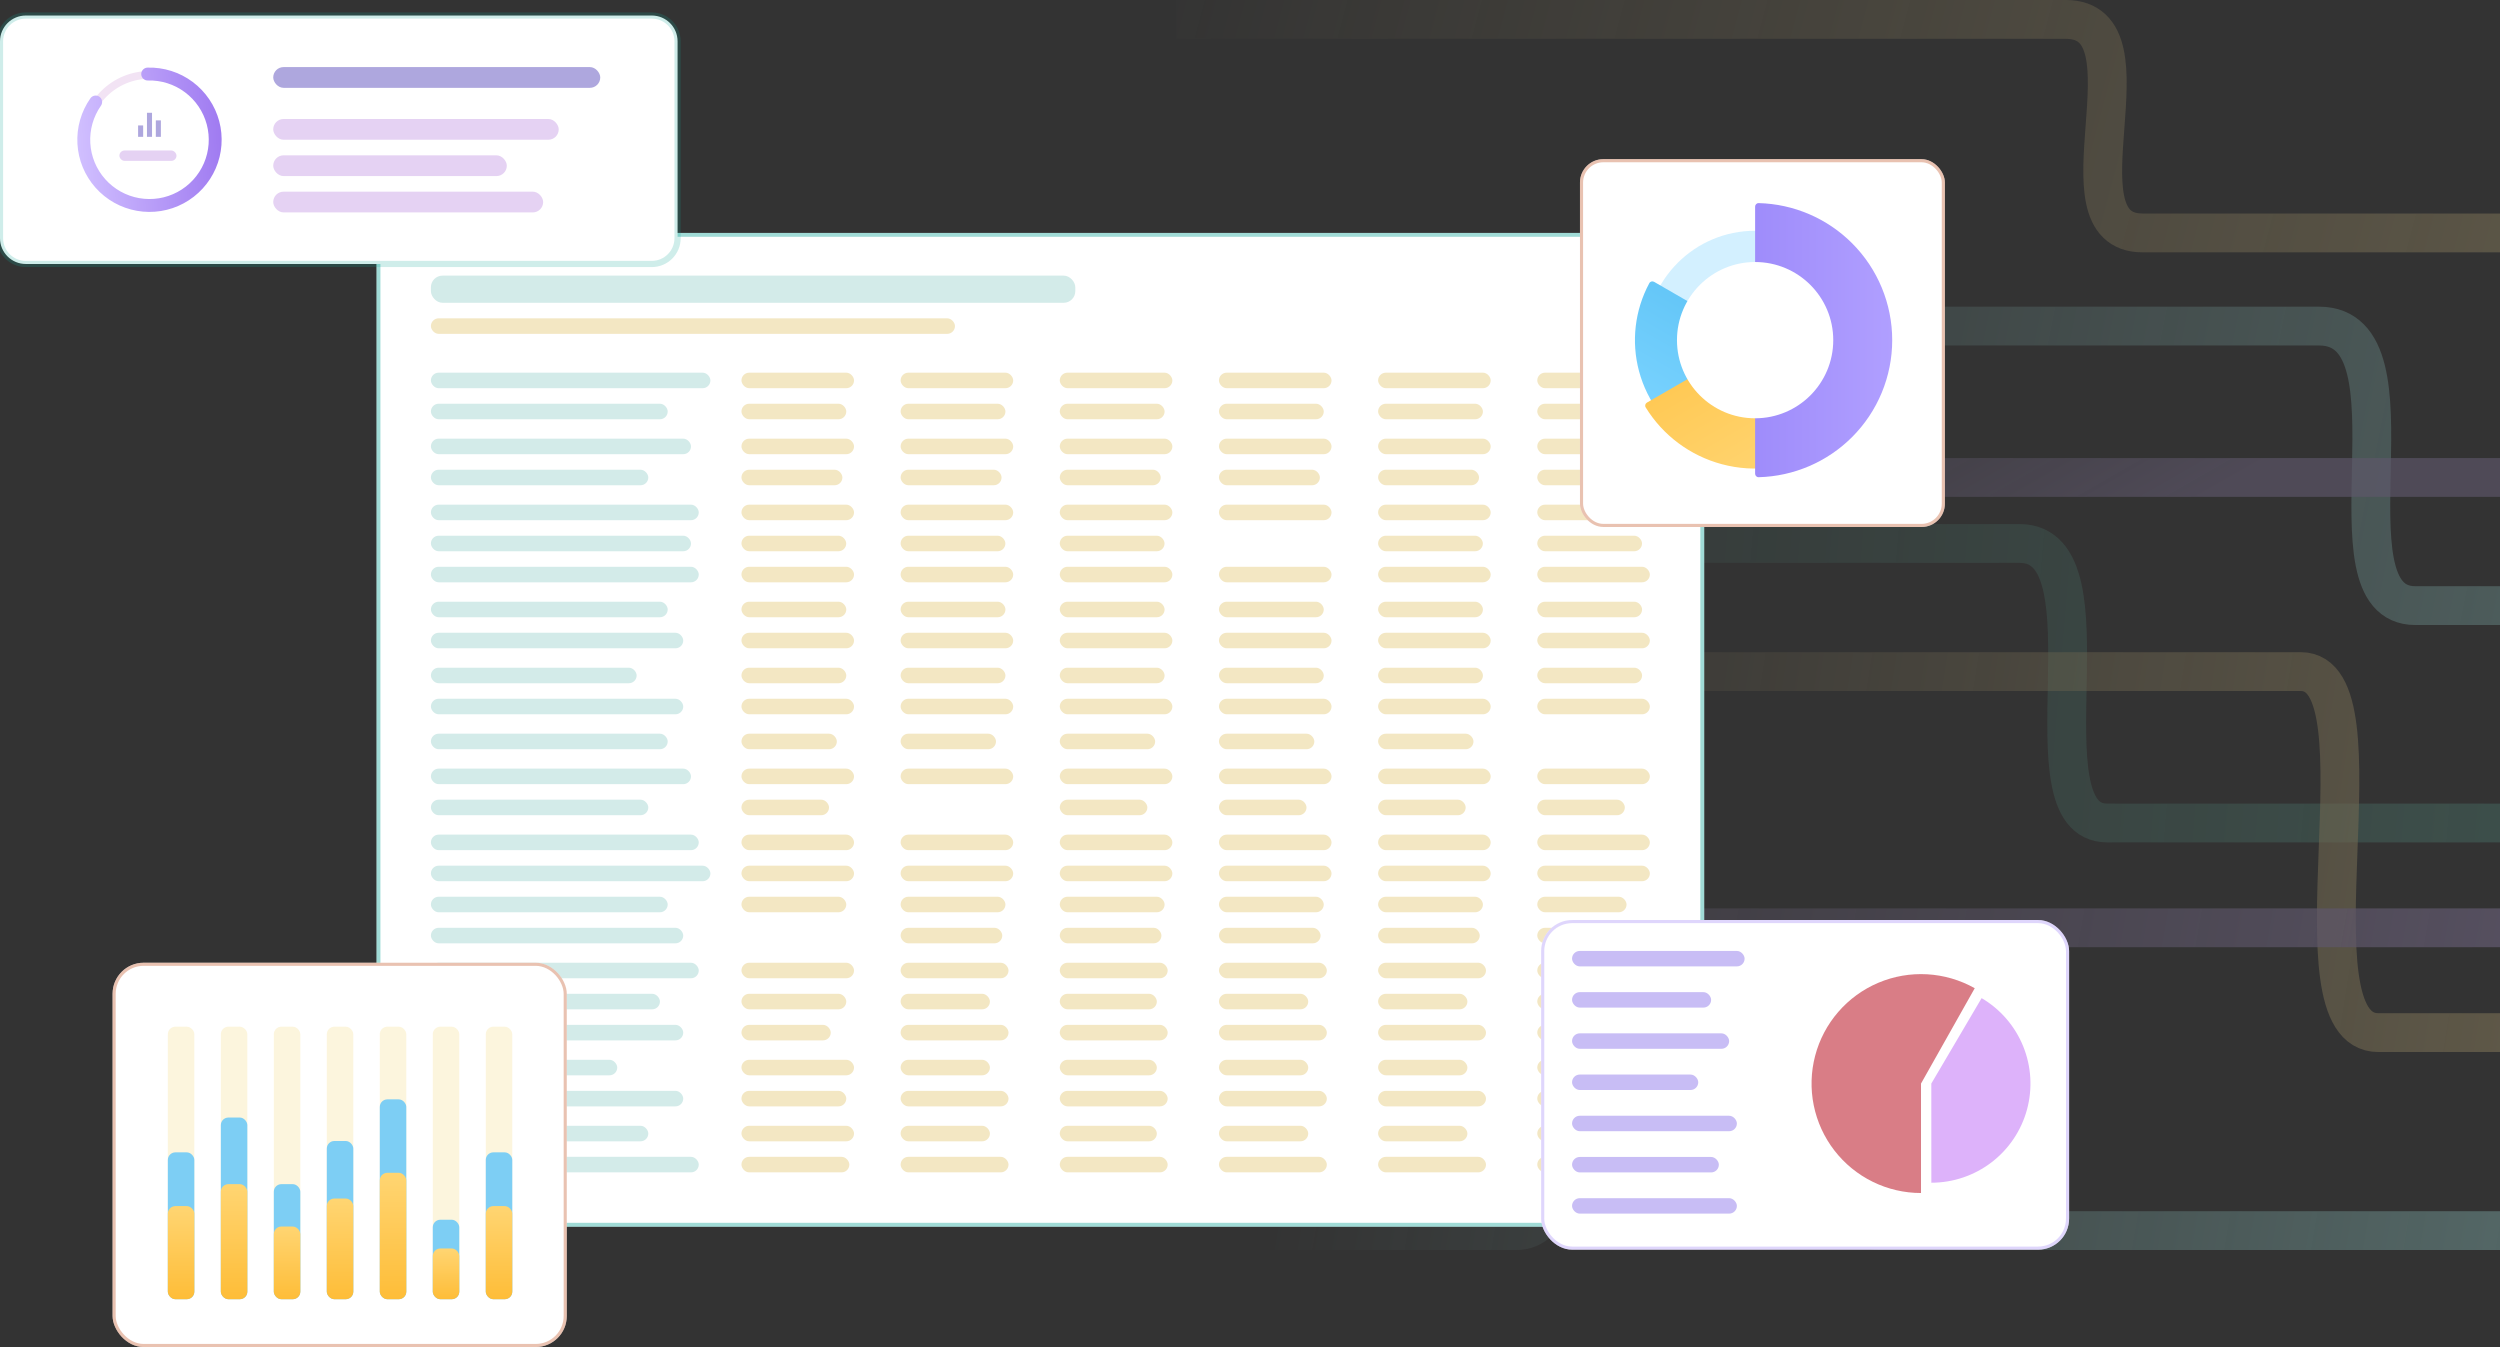 <svg width="644" height="347" viewBox="0 0 644 347" fill="none" xmlns="http://www.w3.org/2000/svg">
<rect x="0" y="0" width="644" height="347" fill="#333333" stroke="none"/>
<g opacity="0.3">
<path d="M301 140C301 140 471.702 140 520.259 140C545.478 140 520.259 212 542.786 212C621.879 212 724 212 724 212" stroke="url(#paint0_linear_341:1185)" stroke-width="10"/>
<path d="M327 317C327 317 361 317 390.5 317C410.5 317 390.412 263 411.5 263C442 263 435 263 463.5 263C484.588 263 462.714 317 484.5 317C566.5 317 726 317 726 317" stroke="url(#paint1_linear_341:1185)" stroke-width="10"/>
<path d="M337 173C337 173 475.318 173 592.664 173C615.633 173 588.669 266 612.637 266C655.081 266 717 266 717 266" stroke="url(#paint2_linear_341:1185)" stroke-width="10"/>
<path d="M275 239H714.5" stroke="url(#paint3_linear_341:1185)" stroke-width="10"/>
<path d="M356.438 84C356.438 84 544.031 84 597.393 84C625.107 84 597.393 156 622.149 156C709.069 156 821.294 156 821.294 156" stroke="url(#paint4_linear_341:1185)" stroke-width="10"/>
<path d="M764.56 60C764.56 60 654.665 60 551.913 60C528.308 60 556.386 5 532.132 5C426.632 5 303 5 303 5" stroke="url(#paint5_linear_341:1185)" stroke-width="10"/>
<path d="M286 123C286 123 545.005 123 673.962 123C705.295 123 672.572 30 698.912 30C745.556 30 813.602 30 813.602 30" stroke="url(#paint6_linear_341:1185)" stroke-width="10"/>
</g>
<rect x="97" y="60" width="342" height="256" rx="6" fill="white"/>
<rect x="111" y="96" width="72" height="4" rx="2" fill="#D3EBE9"/>
<rect x="111" y="104" width="61" height="4" rx="2" fill="#D3EBE9"/>
<rect x="111" y="113" width="67" height="4" rx="2" fill="#D3EBE9"/>
<rect x="111" y="121" width="56" height="4" rx="2" fill="#D3EBE9"/>
<rect x="111" y="130" width="69" height="4" rx="2" fill="#D3EBE9"/>
<rect x="111" y="138" width="67" height="4" rx="2" fill="#D3EBE9"/>
<rect x="111" y="198" width="67" height="4" rx="2" fill="#D3EBE9"/>
<rect x="111" y="146" width="69" height="4" rx="2" fill="#D3EBE9"/>
<rect x="111" y="206" width="56" height="4" rx="2" fill="#D3EBE9"/>
<rect x="111" y="155" width="61" height="4" rx="2" fill="#D3EBE9"/>
<rect x="111" y="215" width="69" height="4" rx="2" fill="#D3EBE9"/>
<rect x="111" y="163" width="65" height="4" rx="2" fill="#D3EBE9"/>
<rect x="111" y="223" width="72" height="4" rx="2" fill="#D3EBE9"/>
<rect x="111" y="172" width="53" height="4" rx="2" fill="#D3EBE9"/>
<rect x="111" y="231" width="61" height="4" rx="2" fill="#D3EBE9"/>
<rect x="111" y="180" width="65" height="4" rx="2" fill="#D3EBE9"/>
<rect x="111" y="239" width="65" height="4" rx="2" fill="#D3EBE9"/>
<rect x="111" y="189" width="61" height="4" rx="2" fill="#D3EBE9"/>
<rect x="111" y="248" width="69" height="4" rx="2" fill="#D3EBE9"/>
<rect x="111" y="256" width="59" height="4" rx="2" fill="#D3EBE9"/>
<rect x="111" y="264" width="65" height="4" rx="2" fill="#D3EBE9"/>
<rect x="111" y="273" width="48" height="4" rx="2" fill="#D3EBE9"/>
<rect x="111" y="281" width="65" height="4" rx="2" fill="#D3EBE9"/>
<rect x="111" y="290" width="56" height="4" rx="2" fill="#D3EBE9"/>
<rect x="111" y="298" width="69" height="4" rx="2" fill="#D3EBE9"/>
<rect x="191" y="96" width="29" height="4" rx="2" fill="#F3E7C3"/>
<rect x="191" y="104" width="27" height="4" rx="2" fill="#F3E7C3"/>
<rect x="191" y="113" width="29" height="4" rx="2" fill="#F3E7C3"/>
<rect x="191" y="121" width="26" height="4" rx="2" fill="#F3E7C3"/>
<rect x="191" y="130" width="29" height="4" rx="2" fill="#F3E7C3"/>
<rect x="191" y="138" width="26.986" height="4" rx="2" fill="#F3E7C3"/>
<rect x="191" y="198" width="29" height="4" rx="2" fill="#F3E7C3"/>
<rect x="191" y="146" width="29" height="4" rx="2" fill="#F3E7C3"/>
<rect x="191" y="206" width="22.556" height="4" rx="2" fill="#F3E7C3"/>
<rect x="191" y="155" width="27" height="4" rx="2" fill="#F3E7C3"/>
<rect x="191" y="215" width="29" height="4" rx="2" fill="#F3E7C3"/>
<rect x="191" y="163" width="29" height="4" rx="2" fill="#F3E7C3"/>
<rect x="191" y="223" width="29" height="4" rx="2" fill="#F3E7C3"/>
<rect x="191" y="172" width="27" height="4" rx="2" fill="#F3E7C3"/>
<rect x="191" y="231" width="27" height="4" rx="2" fill="#F3E7C3"/>
<rect x="191" y="180" width="29" height="4" rx="2" fill="#F3E7C3"/>
<rect x="191" y="189" width="24.569" height="4" rx="2" fill="#F3E7C3"/>
<rect x="191" y="248" width="29" height="4" rx="2" fill="#F3E7C3"/>
<rect x="191" y="256" width="27" height="4" rx="2" fill="#F3E7C3"/>
<rect x="191" y="264" width="23" height="4" rx="2" fill="#F3E7C3"/>
<rect x="191" y="273" width="29" height="4" rx="2" fill="#F3E7C3"/>
<rect x="191" y="281" width="27" height="4" rx="2" fill="#F3E7C3"/>
<rect x="191" y="290" width="29" height="4" rx="2" fill="#F3E7C3"/>
<rect x="191" y="298" width="27.792" height="4" rx="2" fill="#F3E7C3"/>
<rect x="232" y="96" width="29" height="4" rx="2" fill="#F3E7C3"/>
<rect x="232" y="104" width="27" height="4" rx="2" fill="#F3E7C3"/>
<rect x="232" y="113" width="29" height="4" rx="2" fill="#F3E7C3"/>
<rect x="232" y="121" width="26" height="4" rx="2" fill="#F3E7C3"/>
<rect x="232" y="130" width="29" height="4" rx="2" fill="#F3E7C3"/>
<rect x="232" y="138" width="26.986" height="4" rx="2" fill="#F3E7C3"/>
<rect x="232" y="198" width="29" height="4" rx="2" fill="#F3E7C3"/>
<rect x="232" y="146" width="29" height="4" rx="2" fill="#F3E7C3"/>
<rect x="232" y="155" width="27" height="4" rx="2" fill="#F3E7C3"/>
<rect x="232" y="215" width="29" height="4" rx="2" fill="#F3E7C3"/>
<rect x="232" y="163" width="29" height="4" rx="2" fill="#F3E7C3"/>
<rect x="232" y="223" width="29" height="4" rx="2" fill="#F3E7C3"/>
<rect x="232" y="172" width="27" height="4" rx="2" fill="#F3E7C3"/>
<rect x="232" y="231" width="27" height="4" rx="2" fill="#F3E7C3"/>
<rect x="232" y="180" width="29" height="4" rx="2" fill="#F3E7C3"/>
<rect x="232" y="239" width="26.181" height="4" rx="2" fill="#F3E7C3"/>
<rect x="232" y="189" width="24.569" height="4" rx="2" fill="#F3E7C3"/>
<rect x="232" y="248" width="27.792" height="4" rx="2" fill="#F3E7C3"/>
<rect x="232" y="256" width="23" height="4" rx="2" fill="#F3E7C3"/>
<rect x="232" y="264" width="27.792" height="4" rx="2" fill="#F3E7C3"/>
<rect x="232" y="273" width="23" height="4" rx="2" fill="#F3E7C3"/>
<rect x="232" y="281" width="27.792" height="4" rx="2" fill="#F3E7C3"/>
<rect x="232" y="290" width="23" height="4" rx="2" fill="#F3E7C3"/>
<rect x="232" y="298" width="27.792" height="4" rx="2" fill="#F3E7C3"/>
<rect x="273" y="96" width="29" height="4" rx="2" fill="#F3E7C3"/>
<rect x="273" y="104" width="27" height="4" rx="2" fill="#F3E7C3"/>
<rect x="273" y="113" width="29" height="4" rx="2" fill="#F3E7C3"/>
<rect x="273" y="121" width="26" height="4" rx="2" fill="#F3E7C3"/>
<rect x="273" y="130" width="29" height="4" rx="2" fill="#F3E7C3"/>
<rect x="273" y="138" width="26.986" height="4" rx="2" fill="#F3E7C3"/>
<rect x="273" y="198" width="29" height="4" rx="2" fill="#F3E7C3"/>
<rect x="273" y="146" width="29" height="4" rx="2" fill="#F3E7C3"/>
<rect x="273" y="206" width="22.556" height="4" rx="2" fill="#F3E7C3"/>
<rect x="273" y="155" width="27" height="4" rx="2" fill="#F3E7C3"/>
<rect x="273" y="215" width="29" height="4" rx="2" fill="#F3E7C3"/>
<rect x="273" y="163" width="29" height="4" rx="2" fill="#F3E7C3"/>
<rect x="273" y="223" width="29" height="4" rx="2" fill="#F3E7C3"/>
<rect x="273" y="172" width="27" height="4" rx="2" fill="#F3E7C3"/>
<rect x="273" y="231" width="27" height="4" rx="2" fill="#F3E7C3"/>
<rect x="273" y="180" width="29" height="4" rx="2" fill="#F3E7C3"/>
<rect x="273" y="239" width="26.181" height="4" rx="2" fill="#F3E7C3"/>
<rect x="273" y="189" width="24.569" height="4" rx="2" fill="#F3E7C3"/>
<rect x="273" y="248" width="27.792" height="4" rx="2" fill="#F3E7C3"/>
<rect x="273" y="256" width="25" height="4" rx="2" fill="#F3E7C3"/>
<rect x="273" y="264" width="27.792" height="4" rx="2" fill="#F3E7C3"/>
<rect x="273" y="273" width="25" height="4" rx="2" fill="#F3E7C3"/>
<rect x="273" y="281" width="27.792" height="4" rx="2" fill="#F3E7C3"/>
<rect x="273" y="290" width="25" height="4" rx="2" fill="#F3E7C3"/>
<rect x="273" y="298" width="27.792" height="4" rx="2" fill="#F3E7C3"/>
<rect x="314" y="96" width="29" height="4" rx="2" fill="#F3E7C3"/>
<rect x="314" y="104" width="27" height="4" rx="2" fill="#F3E7C3"/>
<rect x="314" y="113" width="29" height="4" rx="2" fill="#F3E7C3"/>
<rect x="314" y="121" width="26" height="4" rx="2" fill="#F3E7C3"/>
<rect x="314" y="130" width="29" height="4" rx="2" fill="#F3E7C3"/>
<rect x="314" y="198" width="29" height="4" rx="2" fill="#F3E7C3"/>
<rect x="314" y="146" width="29" height="4" rx="2" fill="#F3E7C3"/>
<rect x="314" y="206" width="22.556" height="4" rx="2" fill="#F3E7C3"/>
<rect x="314" y="155" width="27" height="4" rx="2" fill="#F3E7C3"/>
<rect x="314" y="215" width="29" height="4" rx="2" fill="#F3E7C3"/>
<rect x="314" y="163" width="29" height="4" rx="2" fill="#F3E7C3"/>
<rect x="314" y="223" width="29" height="4" rx="2" fill="#F3E7C3"/>
<rect x="314" y="172" width="27" height="4" rx="2" fill="#F3E7C3"/>
<rect x="314" y="231" width="27" height="4" rx="2" fill="#F3E7C3"/>
<rect x="314" y="180" width="29" height="4" rx="2" fill="#F3E7C3"/>
<rect x="314" y="239" width="26.181" height="4" rx="2" fill="#F3E7C3"/>
<rect x="314" y="189" width="24.569" height="4" rx="2" fill="#F3E7C3"/>
<rect x="314" y="248" width="27.792" height="4" rx="2" fill="#F3E7C3"/>
<rect x="314" y="256" width="23" height="4" rx="2" fill="#F3E7C3"/>
<rect x="314" y="264" width="27.792" height="4" rx="2" fill="#F3E7C3"/>
<rect x="314" y="273" width="23" height="4" rx="2" fill="#F3E7C3"/>
<rect x="314" y="281" width="27.792" height="4" rx="2" fill="#F3E7C3"/>
<rect x="314" y="290" width="23" height="4" rx="2" fill="#F3E7C3"/>
<rect x="314" y="298" width="27.792" height="4" rx="2" fill="#F3E7C3"/>
<rect x="355" y="96" width="29" height="4" rx="2" fill="#F3E7C3"/>
<rect x="355" y="104" width="27" height="4" rx="2" fill="#F3E7C3"/>
<rect x="355" y="113" width="29" height="4" rx="2" fill="#F3E7C3"/>
<rect x="355" y="121" width="26" height="4" rx="2" fill="#F3E7C3"/>
<rect x="355" y="130" width="29" height="4" rx="2" fill="#F3E7C3"/>
<rect x="355" y="138" width="26.986" height="4" rx="2" fill="#F3E7C3"/>
<rect x="355" y="198" width="29" height="4" rx="2" fill="#F3E7C3"/>
<rect x="355" y="146" width="29" height="4" rx="2" fill="#F3E7C3"/>
<rect x="355" y="206" width="22.556" height="4" rx="2" fill="#F3E7C3"/>
<rect x="355" y="155" width="27" height="4" rx="2" fill="#F3E7C3"/>
<rect x="355" y="215" width="29" height="4" rx="2" fill="#F3E7C3"/>
<rect x="355" y="163" width="29" height="4" rx="2" fill="#F3E7C3"/>
<rect x="355" y="223" width="29" height="4" rx="2" fill="#F3E7C3"/>
<rect x="355" y="172" width="27" height="4" rx="2" fill="#F3E7C3"/>
<rect x="355" y="231" width="27" height="4" rx="2" fill="#F3E7C3"/>
<rect x="355" y="180" width="29" height="4" rx="2" fill="#F3E7C3"/>
<rect x="355" y="239" width="26.181" height="4" rx="2" fill="#F3E7C3"/>
<rect x="355" y="189" width="24.569" height="4" rx="2" fill="#F3E7C3"/>
<rect x="355" y="248" width="27.792" height="4" rx="2" fill="#F3E7C3"/>
<rect x="355" y="256" width="23" height="4" rx="2" fill="#F3E7C3"/>
<rect x="355" y="264" width="27.792" height="4" rx="2" fill="#F3E7C3"/>
<rect x="355" y="273" width="23" height="4" rx="2" fill="#F3E7C3"/>
<rect x="355" y="281" width="27.792" height="4" rx="2" fill="#F3E7C3"/>
<rect x="355" y="290" width="23" height="4" rx="2" fill="#F3E7C3"/>
<rect x="355" y="298" width="27.792" height="4" rx="2" fill="#F3E7C3"/>
<rect x="396" y="96" width="29" height="4" rx="2" fill="#F3E7C3"/>
<rect x="396" y="104" width="27" height="4" rx="2" fill="#F3E7C3"/>
<rect x="396" y="113" width="29" height="4" rx="2" fill="#F3E7C3"/>
<rect x="396" y="121" width="26" height="4" rx="2" fill="#F3E7C3"/>
<rect x="396" y="130" width="29" height="4" rx="2" fill="#F3E7C3"/>
<rect x="396" y="138" width="26.986" height="4" rx="2" fill="#F3E7C3"/>
<rect x="396" y="198" width="29" height="4" rx="2" fill="#F3E7C3"/>
<rect x="396" y="146" width="29" height="4" rx="2" fill="#F3E7C3"/>
<rect x="396" y="206" width="22.556" height="4" rx="2" fill="#F3E7C3"/>
<rect x="396" y="155" width="27" height="4" rx="2" fill="#F3E7C3"/>
<rect x="396" y="215" width="29" height="4" rx="2" fill="#F3E7C3"/>
<rect x="396" y="163" width="29" height="4" rx="2" fill="#F3E7C3"/>
<rect x="396" y="223" width="29" height="4" rx="2" fill="#F3E7C3"/>
<rect x="396" y="172" width="27" height="4" rx="2" fill="#F3E7C3"/>
<rect x="396" y="231" width="23" height="4" rx="2" fill="#F3E7C3"/>
<rect x="396" y="180" width="29" height="4" rx="2" fill="#F3E7C3"/>
<rect x="396" y="239" width="26.181" height="4" rx="2" fill="#F3E7C3"/>
<rect x="396" y="248" width="27.792" height="4" rx="2" fill="#F3E7C3"/>
<rect x="396" y="256" width="23" height="4" rx="2" fill="#F3E7C3"/>
<rect x="396" y="264" width="27.792" height="4" rx="2" fill="#F3E7C3"/>
<rect x="396" y="273" width="23" height="4" rx="2" fill="#F3E7C3"/>
<rect x="396" y="281" width="27.792" height="4" rx="2" fill="#F3E7C3"/>
<rect x="396" y="290" width="23" height="4" rx="2" fill="#F3E7C3"/>
<rect x="396" y="298" width="27.792" height="4" rx="2" fill="#F3E7C3"/>
<rect x="111" y="82" width="135" height="4" rx="2" fill="#F3E7C3"/>
<rect x="111" y="71" width="166" height="7" rx="3" fill="#D3EBE9"/>
<rect x="97.5" y="60.5" width="341" height="255" rx="5.5" stroke="#13A699" stroke-opacity="0.4"/>
<rect x="29" y="248" width="117" height="99" rx="8" fill="white"/>
<rect opacity="0.2" x="43.234" y="264.475" width="6.825" height="70.2" rx="1.95" fill="#F0CF55"/>
<rect x="43.234" y="296.845" width="6.825" height="37.83" rx="1.95" fill="#7DCEF4"/>
<rect x="43.234" y="310.69" width="6.825" height="23.985" rx="1.95" fill="url(#paint7_linear_341:1185)"/>
<rect opacity="0.2" x="84.184" y="264.475" width="6.825" height="70.2" rx="1.95" fill="#F0CF55"/>
<rect x="84.184" y="293.92" width="6.825" height="40.755" rx="1.95" fill="#7DCEF4"/>
<rect x="84.184" y="308.74" width="6.825" height="25.935" rx="1.95" fill="url(#paint8_linear_341:1185)"/>
<rect opacity="0.2" x="56.887" y="264.475" width="6.825" height="70.2" rx="1.95" fill="#F0CF55"/>
<rect x="56.887" y="287.875" width="6.825" height="46.8" rx="1.95" fill="#7DCEF4"/>
<rect x="56.887" y="305.035" width="6.825" height="29.64" rx="1.95" fill="url(#paint9_linear_341:1185)"/>
<rect opacity="0.2" x="97.836" y="264.475" width="6.825" height="70.2" rx="1.95" fill="#F0CF55"/>
<rect x="97.836" y="283.195" width="6.825" height="51.48" rx="1.95" fill="#7DCEF4"/>
<rect x="97.836" y="302.11" width="6.825" height="32.565" rx="1.95" fill="url(#paint10_linear_341:1185)"/>
<rect opacity="0.2" x="70.535" y="264.475" width="6.825" height="70.2" rx="1.95" fill="#F0CF55"/>
<rect x="70.535" y="305.035" width="6.825" height="29.64" rx="1.95" fill="#7DCEF4"/>
<rect x="70.535" y="315.955" width="6.825" height="18.72" rx="1.95" fill="url(#paint11_linear_341:1185)"/>
<rect opacity="0.2" x="111.484" y="264.475" width="6.825" height="70.2" rx="1.95" fill="#F0CF55"/>
<rect x="111.484" y="314.2" width="6.825" height="20.475" rx="1.95" fill="#7DCEF4"/>
<rect x="111.484" y="321.61" width="6.825" height="13.065" rx="1.95" fill="url(#paint12_linear_341:1185)"/>
<rect opacity="0.2" x="125.137" y="264.475" width="6.825" height="70.2" rx="1.95" fill="#F0CF55"/>
<rect x="125.137" y="296.845" width="6.825" height="37.83" rx="1.95" fill="#7DCEF4"/>
<rect x="125.137" y="310.69" width="6.825" height="23.985" rx="1.95" fill="url(#paint13_linear_341:1185)"/>
<rect x="29.4" y="248.4" width="116.2" height="98.2" rx="7.6" stroke="#D58764" stroke-opacity="0.5" stroke-width="0.8"/>
<g clip-path="url(#clip0_341:1185)">
<rect x="407" y="41" width="94" height="94.752" rx="6.016" fill="white"/>
<circle opacity="0.3" cx="452.114" cy="87.624" r="28.18" fill="#6BCCFE"/>
<path d="M426.101 72.603C425.663 72.35 425.102 72.5 424.863 72.945C421.126 79.882 420.171 87.998 422.217 95.632C424.341 103.56 429.528 110.321 436.637 114.425C443.746 118.529 452.194 119.642 460.123 117.517C467.757 115.472 474.308 110.587 478.448 103.882C478.713 103.452 478.562 102.891 478.124 102.639L452.113 87.621L426.101 72.603Z" fill="url(#paint14_linear_341:1185)"/>
<path d="M424.254 103.706C423.816 103.959 423.665 104.519 423.93 104.95C428.353 112.145 435.37 117.387 443.551 119.579C452.026 121.85 461.057 120.661 468.656 116.273C476.255 111.886 481.8 104.66 484.071 96.184C486.263 88.003 485.232 79.306 481.213 71.877C480.972 71.433 480.411 71.283 479.974 71.536L452.114 87.621L424.254 103.706Z" fill="url(#paint15_linear_341:1185)"/>
<path d="M452.117 122.026C452.117 122.531 452.527 122.942 453.032 122.929C462.067 122.695 470.682 119.004 477.09 112.597C483.713 105.973 487.434 96.99 487.434 87.624C487.434 78.257 483.713 69.275 477.09 62.652C470.682 56.244 462.067 52.553 453.032 52.319C452.527 52.306 452.117 52.717 452.117 53.222L452.117 87.624L452.117 122.026Z" fill="url(#paint16_linear_341:1185)"/>
<circle cx="452.117" cy="87.624" r="20.128" fill="white"/>
</g>
<rect x="407.4" y="41.4" width="93.2" height="93.952" rx="5.616" stroke="#D58764" stroke-opacity="0.5" stroke-width="0.8"/>
<path d="M0 10.64C0 6.973 2.973 4 6.64 4H167.903C171.57 4 174.543 6.973 174.543 10.64V61.36C174.543 65.027 171.57 68 167.903 68H6.64C2.973 68 0 65.027 0 61.36V10.64Z" fill="white"/>
<path d="M38.507 19.294C40.688 19.294 42.849 19.724 44.865 20.559C46.881 21.394 48.713 22.618 50.256 24.161C51.799 25.704 53.023 27.536 53.858 29.552C54.693 31.568 55.123 33.728 55.123 35.91C55.123 38.093 54.693 40.253 53.858 42.269C53.023 44.285 51.799 46.117 50.256 47.66C48.713 49.203 46.881 50.427 44.865 51.262C42.849 52.097 40.688 52.526 38.507 52.526C36.324 52.526 34.164 52.097 32.148 51.262C30.132 50.427 28.3 49.203 26.757 47.66C25.214 46.117 23.99 44.285 23.155 42.269C22.32 40.253 21.89 38.093 21.89 35.91C21.89 33.728 22.32 31.568 23.155 29.552C23.99 27.536 25.214 25.704 26.757 24.161C28.3 22.618 30.132 21.394 32.148 20.559C34.164 19.724 36.325 19.294 38.507 19.294L38.507 19.294Z" stroke="#F2E3F4" stroke-width="1.992"/>
<path d="M38.042 19.075C41.852 18.97 45.585 20.154 48.639 22.435C51.692 24.716 53.886 27.96 54.867 31.642C55.848 35.325 55.558 39.231 54.044 42.728C52.529 46.225 49.879 49.109 46.522 50.914C43.165 52.718 39.298 53.337 35.546 52.67C31.793 52.004 28.375 50.091 25.845 47.241C23.315 44.392 21.82 40.771 21.602 36.967C21.385 33.162 22.457 29.395 24.646 26.275" stroke="url(#paint17_linear_341:1185)" stroke-width="3.32" stroke-linecap="round"/>
<g clip-path="url(#clip1_341:1185)">
<path d="M36.317 39.279C36.317 39.651 36.357 39.929 36.438 40.115C36.519 40.301 36.65 40.394 36.831 40.394C37.19 40.394 37.369 40.022 37.369 39.279C37.369 38.541 37.19 38.171 36.831 38.171C36.65 38.171 36.519 38.263 36.438 38.447C36.357 38.63 36.317 38.908 36.317 39.279ZM37.818 39.279C37.818 39.778 37.734 40.154 37.566 40.41C37.4 40.664 37.155 40.79 36.831 40.79C36.526 40.79 36.287 40.66 36.117 40.4C35.949 40.14 35.864 39.767 35.864 39.279C35.864 38.783 35.945 38.409 36.107 38.158C36.271 37.907 36.512 37.781 36.831 37.781C37.148 37.781 37.392 37.911 37.562 38.171C37.733 38.431 37.818 38.801 37.818 39.279ZM39.202 41.2C39.202 41.574 39.242 41.854 39.323 42.039C39.404 42.223 39.536 42.315 39.719 42.315C39.903 42.315 40.038 42.224 40.126 42.043C40.213 41.859 40.257 41.578 40.257 41.2C40.257 40.827 40.213 40.55 40.126 40.371C40.038 40.189 39.903 40.099 39.719 40.099C39.536 40.099 39.404 40.189 39.323 40.371C39.242 40.55 39.202 40.827 39.202 41.2ZM40.706 41.2C40.706 41.696 40.622 42.072 40.454 42.328C40.288 42.581 40.043 42.708 39.719 42.708C39.409 42.708 39.17 42.578 39.002 42.318C38.835 42.058 38.752 41.685 38.752 41.2C38.752 40.704 38.833 40.33 38.995 40.079C39.159 39.828 39.4 39.702 39.719 39.702C40.03 39.702 40.271 39.831 40.444 40.089C40.619 40.345 40.706 40.715 40.706 41.2ZM39.86 37.85L37.202 42.643H36.72L39.379 37.85H39.86Z" fill="white"/>
</g>
<path d="M35.574 32.313H36.879V35.249H35.574V32.313ZM40.14 31.009H41.445V35.249H40.14V31.009ZM37.857 29.052H39.162V35.249H37.857V29.052Z" fill="#AEA7DE"/>
<rect x="30.754" y="38.767" width="14.709" height="2.674" rx="1.337" fill="#E5D2F3"/>
<rect x="70.383" y="17.279" width="84.242" height="5.349" rx="2.674" fill="#AEA7DE"/>
<rect x="70.383" y="30.651" width="73.545" height="5.349" rx="2.674" fill="#E5D2F3"/>
<rect x="70.383" y="40.011" width="60.173" height="5.349" rx="2.674" fill="#E5D2F3"/>
<rect x="70.383" y="49.372" width="69.533" height="5.349" rx="2.674" fill="#E5D2F3"/>
<path d="M6.64 4.8H167.903V3.2H6.64V4.8ZM173.743 10.64V61.36H175.343V10.64H173.743ZM167.903 67.2H6.64V68.8H167.903V67.2ZM0.8 61.36V10.64H-0.8V61.36H0.8ZM6.64 67.2C3.415 67.2 0.8 64.585 0.8 61.36H-0.8C-0.8 65.469 2.531 68.8 6.64 68.8V67.2ZM173.743 61.36C173.743 64.585 171.128 67.2 167.903 67.2V68.8C172.012 68.8 175.343 65.469 175.343 61.36H173.743ZM167.903 4.8C171.128 4.8 173.743 7.415 173.743 10.64H175.343C175.343 6.531 172.012 3.2 167.903 3.2V4.8ZM6.64 3.2C2.531 3.2 -0.8 6.531 -0.8 10.64H0.8C0.8 7.415 3.415 4.8 6.64 4.8V3.2Z" fill="#13A699" fill-opacity="0.2"/>
<rect x="397" y="237" width="136" height="84.917" rx="8" fill="white"/>
<rect x="397.4" y="237.4" width="135.2" height="84.117" rx="7.6" stroke="#C1AEFA" stroke-opacity="0.5" stroke-width="0.8"/>
<rect x="404.961" y="244.961" width="44.449" height="3.98" rx="1.99" fill="#C8BDF5"/>
<rect x="404.961" y="255.576" width="35.824" height="3.98" rx="1.99" fill="#C8BDF5"/>
<rect x="404.961" y="266.19" width="40.468" height="3.98" rx="1.99" fill="#C8BDF5"/>
<rect x="404.961" y="276.805" width="32.507" height="3.98" rx="1.99" fill="#C8BDF5"/>
<rect x="404.961" y="287.419" width="42.459" height="3.98" rx="1.99" fill="#C8BDF5"/>
<rect x="404.961" y="298.034" width="37.815" height="3.98" rx="1.99" fill="#C8BDF5"/>
<rect x="404.961" y="308.649" width="42.459" height="3.98" rx="1.99" fill="#C8BDF5"/>
<path d="M510.465 257.118C515.293 259.961 519.053 264.312 521.164 269.502C523.275 274.693 523.622 280.433 522.149 285.839C520.677 291.245 517.467 296.017 513.016 299.42C508.564 302.822 503.117 304.666 497.514 304.668L497.505 279.127L510.465 257.118Z" fill="#DDB2FA"/>
<path d="M494.852 307.322C490.539 307.322 486.284 306.333 482.414 304.43C478.544 302.528 475.162 299.764 472.528 296.349C469.894 292.935 468.078 288.962 467.22 284.735C466.362 280.509 466.485 276.143 467.58 271.971C468.674 267.8 470.711 263.936 473.533 260.675C476.355 257.414 479.887 254.844 483.859 253.163C487.83 251.482 492.133 250.734 496.439 250.976C500.745 251.219 504.937 252.446 508.694 254.563L494.852 279.127V307.322Z" fill="#D97D86"/>
<defs>
<linearGradient id="paint0_linear_341:1185" x1="878.683" y1="212.558" x2="320.08" y2="165.785" gradientUnits="userSpaceOnUse">
<stop stop-color="#6AD1B8"/>
<stop offset="1" stop-color="#6AD1B8" stop-opacity="0"/>
</linearGradient>
<linearGradient id="paint1_linear_341:1185" x1="673.5" y1="376" x2="327" y2="317" gradientUnits="userSpaceOnUse">
<stop stop-color="#ABF3EF"/>
<stop offset="1" stop-color="#ABF3EF" stop-opacity="0"/>
</linearGradient>
<linearGradient id="paint2_linear_341:1185" x1="757" y1="266" x2="354.838" y2="202.508" gradientUnits="userSpaceOnUse">
<stop stop-color="#F9DC92"/>
<stop offset="1" stop-color="#F9DC92" stop-opacity="0"/>
</linearGradient>
<linearGradient id="paint3_linear_341:1185" x1="727.499" y1="290.003" x2="287" y2="212.002" gradientUnits="userSpaceOnUse">
<stop stop-color="#C2A9EB"/>
<stop offset="1" stop-color="#C2A9EB" stop-opacity="0"/>
</linearGradient>
<linearGradient id="paint4_linear_341:1185" x1="760.129" y1="234.666" x2="318.813" y2="145.765" gradientUnits="userSpaceOnUse">
<stop stop-color="#ABF3EF"/>
<stop offset="1" stop-color="#ABF3EF" stop-opacity="0"/>
</linearGradient>
<linearGradient id="paint5_linear_341:1185" x1="816.211" y1="103" x2="301.139" y2="-34.39" gradientUnits="userSpaceOnUse">
<stop stop-color="#F9DC92"/>
<stop offset="1" stop-color="#F9DC92" stop-opacity="0"/>
</linearGradient>
<linearGradient id="paint6_linear_341:1185" x1="10.87" y1="318.455" x2="66.688" y2="415.914" gradientUnits="userSpaceOnUse">
<stop stop-color="#C2A9EB" stop-opacity="0"/>
<stop offset="1" stop-color="#C2A9EB" stop-opacity="0.66"/>
</linearGradient>
<linearGradient id="paint7_linear_341:1185" x1="46.647" y1="310.69" x2="46.647" y2="334.675" gradientUnits="userSpaceOnUse">
<stop stop-color="#FFD572"/>
<stop offset="1" stop-color="#FEBD38"/>
</linearGradient>
<linearGradient id="paint8_linear_341:1185" x1="87.596" y1="308.74" x2="87.596" y2="334.675" gradientUnits="userSpaceOnUse">
<stop stop-color="#FFD572"/>
<stop offset="1" stop-color="#FEBD38"/>
</linearGradient>
<linearGradient id="paint9_linear_341:1185" x1="60.299" y1="305.035" x2="60.299" y2="334.675" gradientUnits="userSpaceOnUse">
<stop stop-color="#FFD572"/>
<stop offset="1" stop-color="#FEBD38"/>
</linearGradient>
<linearGradient id="paint10_linear_341:1185" x1="101.248" y1="302.11" x2="101.248" y2="334.675" gradientUnits="userSpaceOnUse">
<stop stop-color="#FFD572"/>
<stop offset="1" stop-color="#FEBD38"/>
</linearGradient>
<linearGradient id="paint11_linear_341:1185" x1="73.948" y1="315.955" x2="73.948" y2="334.675" gradientUnits="userSpaceOnUse">
<stop stop-color="#FFD572"/>
<stop offset="1" stop-color="#FEBD38"/>
</linearGradient>
<linearGradient id="paint12_linear_341:1185" x1="114.897" y1="321.61" x2="114.897" y2="334.675" gradientUnits="userSpaceOnUse">
<stop stop-color="#FFD572"/>
<stop offset="1" stop-color="#FEBD38"/>
</linearGradient>
<linearGradient id="paint13_linear_341:1185" x1="128.549" y1="310.69" x2="128.549" y2="334.675" gradientUnits="userSpaceOnUse">
<stop stop-color="#FFD572"/>
<stop offset="1" stop-color="#FEBD38"/>
</linearGradient>
<linearGradient id="paint14_linear_341:1185" x1="436.637" y1="114.425" x2="467.588" y2="60.817" gradientUnits="userSpaceOnUse">
<stop stop-color="#7AD3FF"/>
<stop offset="1" stop-color="#4FBAF0"/>
</linearGradient>
<linearGradient id="paint15_linear_341:1185" x1="468.656" y1="116.273" x2="435.571" y2="58.969" gradientUnits="userSpaceOnUse">
<stop stop-color="#FFD572"/>
<stop offset="1" stop-color="#FEBD38"/>
</linearGradient>
<linearGradient id="paint16_linear_341:1185" x1="487.434" y1="87.624" x2="416.801" y2="87.624" gradientUnits="userSpaceOnUse">
<stop stop-color="#B09FFF"/>
<stop offset="1" stop-color="#8D79F6"/>
</linearGradient>
<linearGradient id="paint17_linear_341:1185" x1="19.915" y1="45.296" x2="73.232" y2="42.511" gradientUnits="userSpaceOnUse">
<stop stop-color="#D1C0FF"/>
<stop offset="1" stop-color="#8B5EEB"/>
<stop offset="1" stop-color="#B38FFF"/>
</linearGradient>
<clipPath id="clip0_341:1185">
<rect x="407" y="41" width="94" height="94.752" rx="6.016" fill="white"/>
</clipPath>
<clipPath id="clip1_341:1185">
<rect width="5.976" height="13.28" fill="white" transform="translate(35.523 33.643)"/>
</clipPath>
</defs>
</svg>
